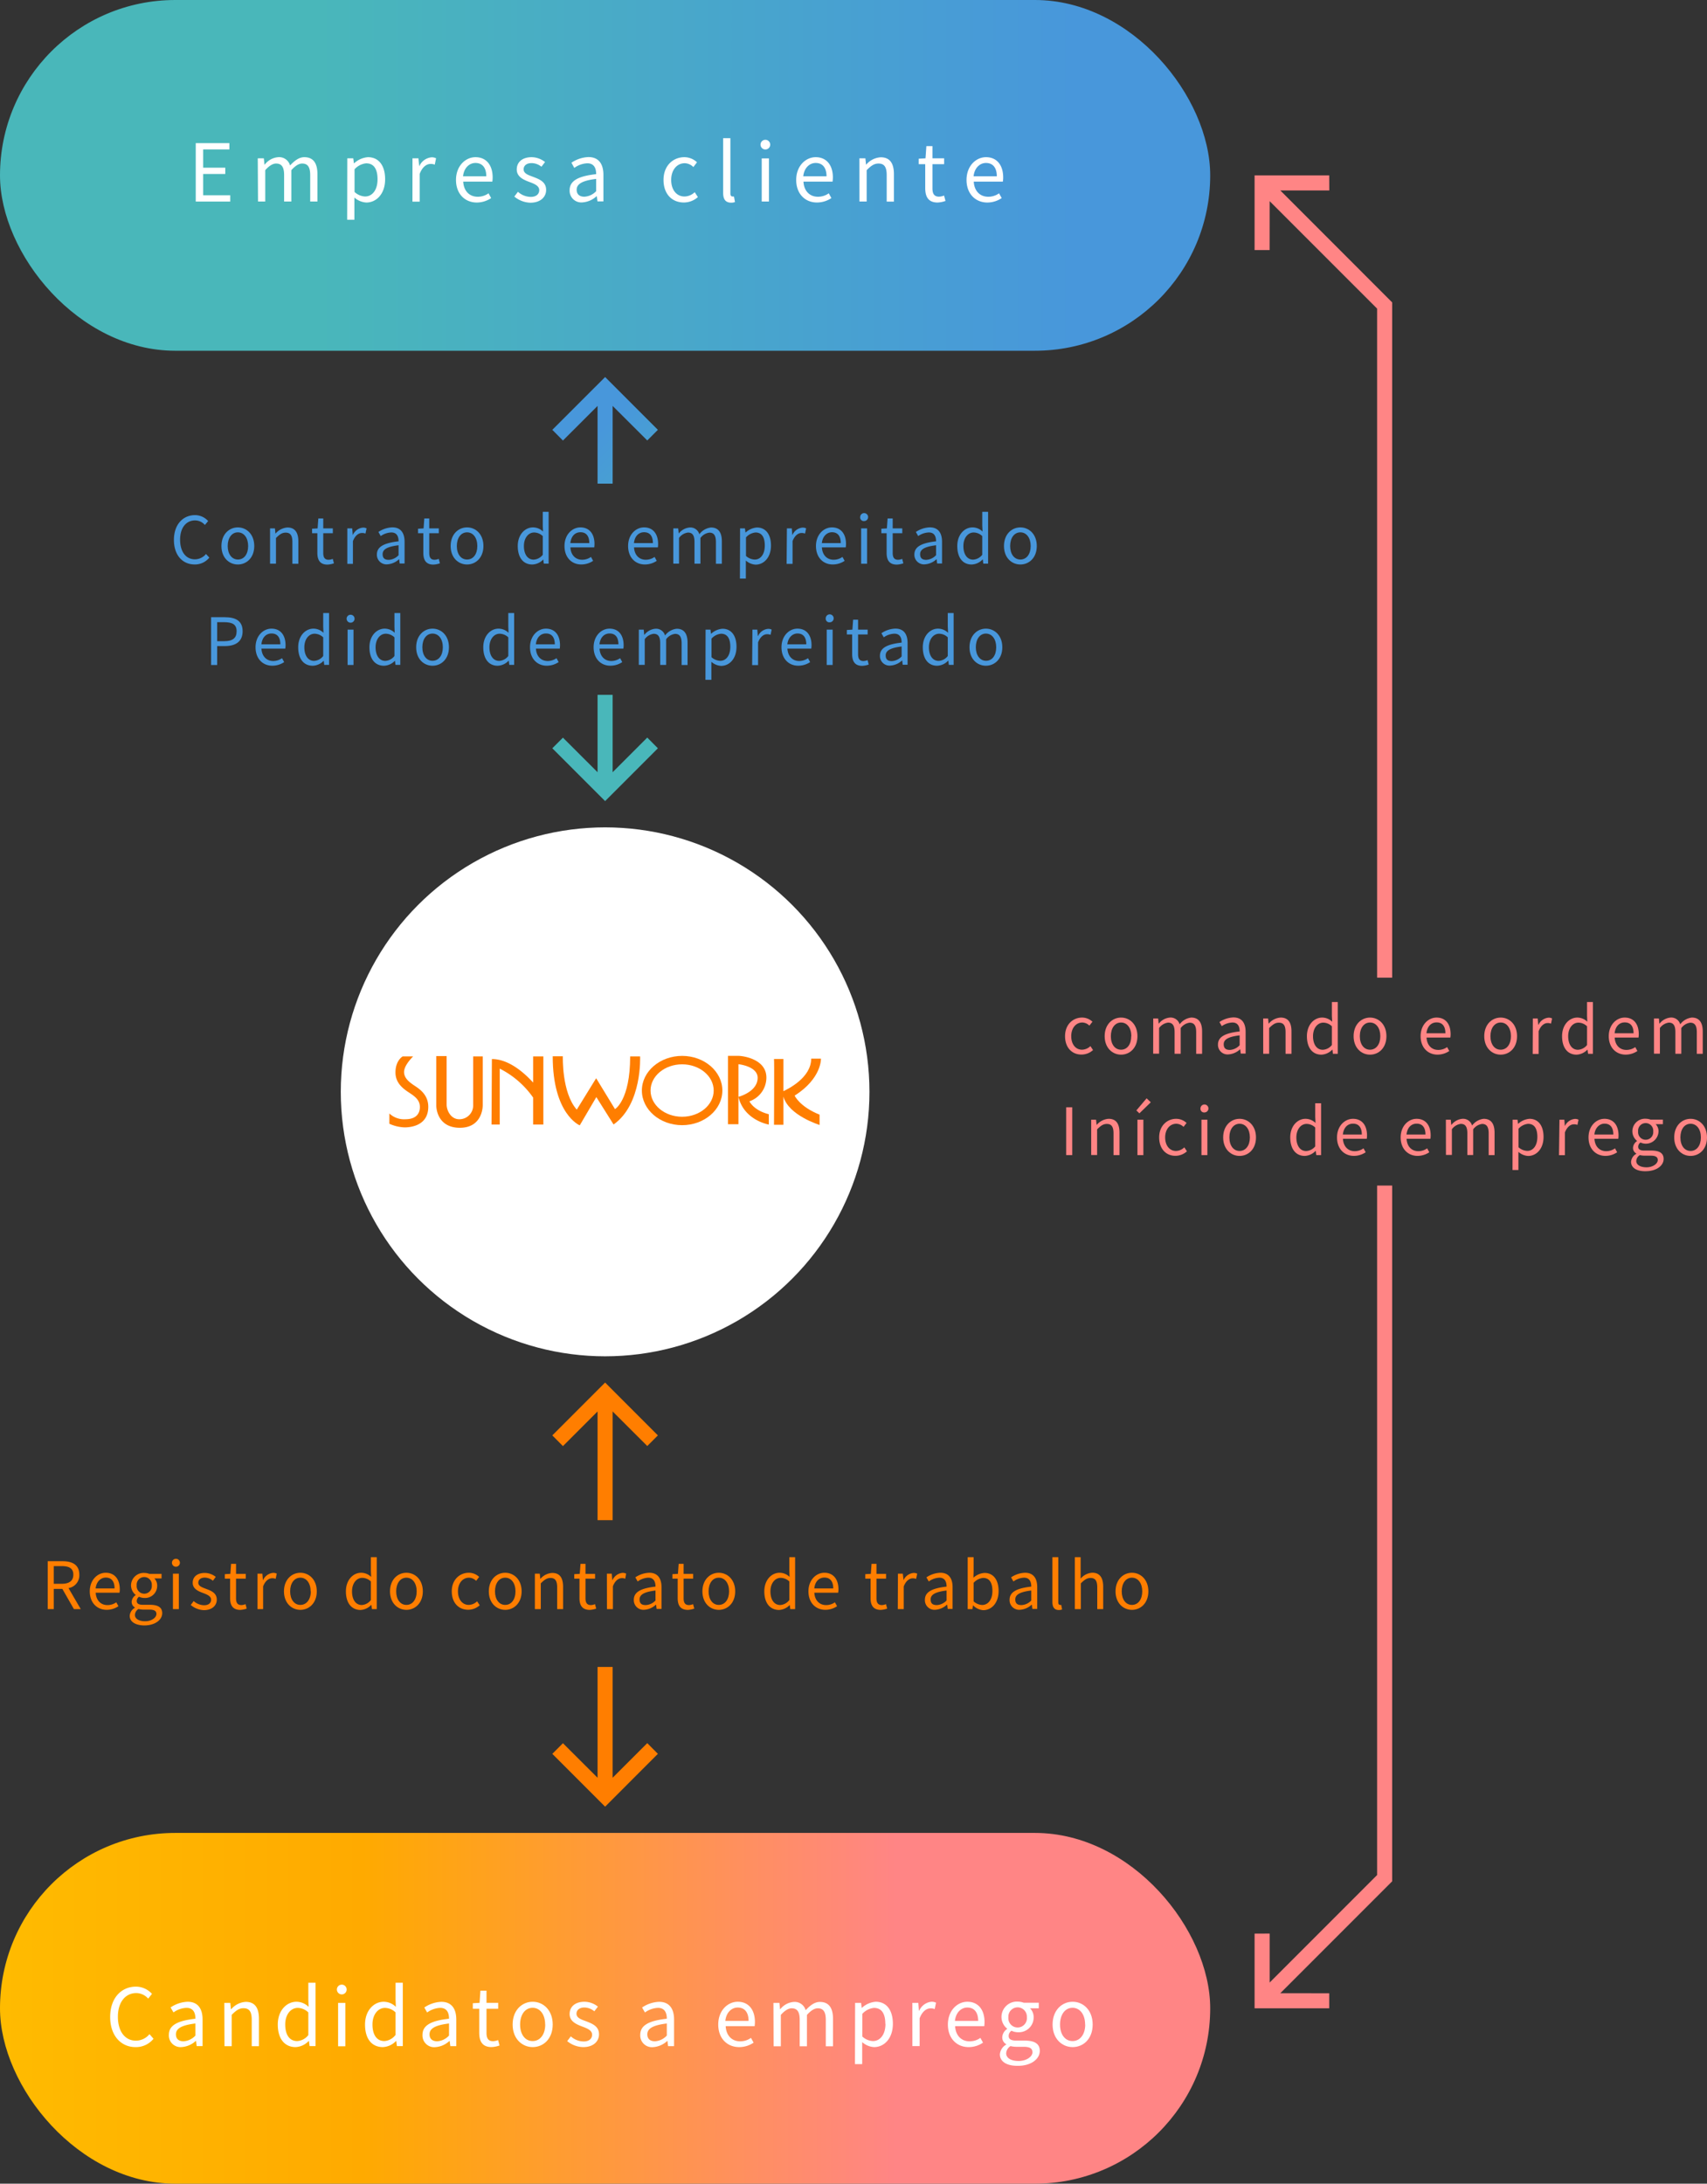 <svg xmlns="http://www.w3.org/2000/svg" xmlns:xlink="http://www.w3.org/1999/xlink" viewBox="0 0 472.31 603.9"><rect x="0" y="0" width="472.31" height="603.9" fill="#333333" stroke="none"/><defs><style>.cls-1{fill:url(#新規グラデーションスウォッチ_15);}.cls-2{fill:#fff;}.cls-3{fill:url(#新規グラデーションスウォッチ_18);}.cls-4{fill:#ff7e00;}.cls-5{fill:url(#新規グラデーションスウォッチ_15-2);}.cls-6{fill:url(#新規グラデーションスウォッチ_15-3);}.cls-7{fill:#4897db;}.cls-8{fill:#ff8585;}</style><linearGradient id="新規グラデーションスウォッチ_15" y1="48.5" x2="334.85" y2="48.5" gradientUnits="userSpaceOnUse"><stop offset="0.26" stop-color="#49b7ba"/><stop offset="0.89" stop-color="#4897db"/></linearGradient><linearGradient id="新規グラデーションスウォッチ_18" y1="555.4" x2="334.85" y2="555.4" gradientUnits="userSpaceOnUse"><stop offset="0" stop-color="#fb0"/><stop offset="0.3" stop-color="#fa0"/><stop offset="0.74" stop-color="#ff8585"/></linearGradient><linearGradient id="新規グラデーションスウォッチ_15-2" x1="8036.94" y1="-5079.5" x2="8119.87" y2="-5079.5" gradientTransform="translate(9492.89 2262.03) rotate(-135)" xlink:href="#新規グラデーションスウォッチ_15"/><linearGradient id="新規グラデーションスウォッチ_15-3" x1="8036.94" y1="-5140.13" x2="8119.87" y2="-5140.13" gradientTransform="translate(9492.89 2262.03) rotate(-135)" xlink:href="#新規グラデーションスウォッチ_15"/></defs><g id="レイヤー_2" data-name="レイヤー 2"><g id="レイヤー_1-2" data-name="レイヤー 1"><rect class="cls-1" width="334.85" height="97" rx="48.5"/><path class="cls-2" d="M54.16,39.58h9.31v1.74H56.21v5.06h6.12v1.73H56.21V54h7.5v1.74H54.16Z"/><path class="cls-2" d="M71.32,43.78H73l.18,1.74h.07a5.21,5.21,0,0,1,3.71-2.05,3.14,3.14,0,0,1,3.3,2.29c1.24-1.34,2.49-2.29,3.94-2.29,2.47,0,3.63,1.63,3.63,4.69v7.57h-2V48.42c0-2.24-.7-3.19-2.22-3.19-.93,0-1.89.6-3,1.83v8.67h-2V48.42c0-2.24-.7-3.19-2.22-3.19-.9,0-1.91.6-3,1.83v8.67h-2Z"/><path class="cls-2" d="M96.09,43.78h1.65l.18,1.36H98a6.35,6.35,0,0,1,3.8-1.67c3.08,0,4.76,2.42,4.76,6.1,0,4.09-2.45,6.44-5.2,6.44a5.38,5.38,0,0,1-3.3-1.38l0,2.09v4.05h-2Zm8.37,5.81c0-2.64-.88-4.42-3.15-4.42a5,5,0,0,0-3.21,1.65v6.27A4.62,4.62,0,0,0,101,54.34C103,54.34,104.46,52.56,104.46,49.59Z"/><path class="cls-2" d="M114.13,43.78h1.65L116,46H116a4.11,4.11,0,0,1,3.38-2.49,2.53,2.53,0,0,1,1.28.27l-.37,1.76a2.74,2.74,0,0,0-1.17-.2c-1,0-2.22.7-3,2.75v7.68h-2Z"/><path class="cls-2" d="M126.17,49.76c0-3.87,2.62-6.29,5.39-6.29,3,0,4.75,2.2,4.75,5.61a7.15,7.15,0,0,1-.09,1.15h-8.05c.13,2.55,1.69,4.18,4,4.18a5.09,5.09,0,0,0,3-.95l.73,1.32a7.13,7.13,0,0,1-4,1.23C128.72,56,126.17,53.7,126.17,49.76Zm8.38-1c0-2.39-1.1-3.69-3-3.69-1.69,0-3.19,1.36-3.43,3.69Z"/><path class="cls-2" d="M142.31,54.36l1-1.32a5.39,5.39,0,0,0,3.54,1.41c1.58,0,2.35-.83,2.35-1.87,0-1.23-1.41-1.76-2.73-2.26-1.67-.62-3.49-1.44-3.49-3.46s1.54-3.39,4.13-3.39a6.12,6.12,0,0,1,3.7,1.34l-1,1.3a4.4,4.4,0,0,0-2.71-1c-1.51,0-2.22.79-2.22,1.71,0,1.15,1.23,1.57,2.58,2.07,1.73.66,3.65,1.37,3.65,3.63,0,1.94-1.54,3.54-4.36,3.54A7.22,7.22,0,0,1,142.31,54.36Z"/><path class="cls-2" d="M157.61,52.63c0-2.6,2.26-3.9,7.34-4.47,0-1.54-.5-3-2.46-3a6.58,6.58,0,0,0-3.59,1.28L158.11,45a9,9,0,0,1,4.71-1.56c2.91,0,4.14,2,4.14,4.91v7.35h-1.65l-.18-1.43h-.07a6.4,6.4,0,0,1-4,1.71A3.23,3.23,0,0,1,157.61,52.63Zm7.34.19V49.48c-4,.48-5.39,1.47-5.39,3,0,1.37.93,1.92,2.12,1.92A4.85,4.85,0,0,0,165,52.82Z"/><path class="cls-2" d="M183.59,49.76c0-4,2.7-6.29,5.76-6.29a5.11,5.11,0,0,1,3.5,1.41l-1,1.32a3.53,3.53,0,0,0-2.38-1.06c-2.18,0-3.76,1.87-3.76,4.62s1.49,4.58,3.69,4.58a4.19,4.19,0,0,0,2.82-1.19l.88,1.35A5.82,5.82,0,0,1,189.2,56C186,56,183.59,53.73,183.59,49.76Z"/><path class="cls-2" d="M200.09,53.35V38.21h2V53.48c0,.62.26.86.57.86a1.94,1.94,0,0,0,.42,0l.28,1.54a3,3,0,0,1-1.16.17C200.7,56,200.09,55.05,200.09,53.35Z"/><path class="cls-2" d="M210.43,40a1.34,1.34,0,0,1,2.68,0,1.34,1.34,0,1,1-2.68,0Zm.33,3.81h2V55.73h-2Z"/><path class="cls-2" d="M220.3,49.76c0-3.87,2.62-6.29,5.39-6.29,3,0,4.76,2.2,4.76,5.61a8.53,8.53,0,0,1-.09,1.15h-8.05c.13,2.55,1.69,4.18,4,4.18a5.12,5.12,0,0,0,3-.95l.73,1.32A7.16,7.16,0,0,1,226,56C222.86,56,220.3,53.7,220.3,49.76Zm8.39-1c0-2.39-1.1-3.69-3-3.69-1.7,0-3.19,1.36-3.44,3.69Z"/><path class="cls-2" d="M237.79,43.78h1.65l.18,1.72h.07a5.69,5.69,0,0,1,4-2c2.51,0,3.65,1.63,3.65,4.69v7.57h-2V48.42c0-2.24-.68-3.19-2.27-3.19-1.23,0-2.06.62-3.27,1.83v8.67h-2Z"/><path class="cls-2" d="M256,52V45.41H254.2V43.89l1.88-.11.24-3.37H258v3.37h3.23v1.63H258v6.67c0,1.47.46,2.31,1.85,2.31a4.27,4.27,0,0,0,1.36-.31l.4,1.49a7.55,7.55,0,0,1-2.2.44C256.85,56,256,54.41,256,52Z"/><path class="cls-2" d="M267.43,49.76c0-3.87,2.61-6.29,5.39-6.29,3,0,4.75,2.2,4.75,5.61a7.15,7.15,0,0,1-.09,1.15h-8.05c.13,2.55,1.69,4.18,4,4.18a5.09,5.09,0,0,0,3-.95l.73,1.32a7.13,7.13,0,0,1-4,1.23C270,56,267.43,53.7,267.43,49.76Zm8.38-1c0-2.39-1.1-3.69-3-3.69-1.69,0-3.19,1.36-3.43,3.69Z"/><rect class="cls-3" y="506.9" width="334.85" height="97" rx="48.5"/><circle class="cls-2" cx="167.43" cy="301.95" r="73.14"/><path class="cls-4" d="M188.74,311.17c-6.14,0-11.14-4.3-11.14-9.58s5-9.58,11.14-9.58,11.13,4.3,11.13,9.58S194.88,311.17,188.74,311.17Zm0-16.83c-4.82,0-8.74,3.25-8.74,7.25s3.92,7.25,8.74,7.25,8.73-3.25,8.73-7.25S193.55,294.34,188.74,294.34Z"/><path class="cls-4" d="M114.31,292.15h-2.89s-2,1.11-2,4.44,2.75,4.88,4.25,5.89,2.51,2,2.51,3.67-.92,3.38-4,3.38a5.89,5.89,0,0,1-4.44-1.59v2.84a11.09,11.09,0,0,0,4.2,1c2.17,0,6.56-.73,6.56-5.7,0-3.47-2.65-5.06-3.95-5.93s-2.75-2-2.75-3.67S113.57,292.9,114.31,292.15Z"/><path class="cls-4" d="M120.71,292.06h2.87v13.41c0,1.69,1.21,4.06,3.47,4.06a3.81,3.81,0,0,0,3.87-4V292.15h2.65v13.47c0,1.45-.68,6.27-6.32,6.27s-6.54-4.49-6.54-6.27Z"/><path class="cls-4" d="M147.51,292.15v7.24c-2.28-2.52-6.63-6.51-11.41-6.51L136,311h2.27V295.53a25.06,25.06,0,0,1,9.24,8V311h2.83V292.15Z"/><path class="cls-4" d="M152.93,292.11h2.8s-.34,10.08,3.86,14.76l5.36-8.68,5.21,8.54s4.2-2.41,4.2-14.58h2.75s.63,13.23-7.34,18.83L165,303.4l-4.59,7.82S152.93,308.18,152.93,292.11Z"/><path class="cls-4" d="M201.43,310.9V292h2.8c1.45,0,7.82.92,7.82,6a6.94,6.94,0,0,1-4.69,6.57s1.11,2.5,5.36,3.57V311s-6.85-1.15-8.4-7.67c0,0,5.31-1.35,5.31-5.26,0-3.23-5.31-3.76-5.31-3.76V310.9Z"/><path class="cls-4" d="M219.87,303c7.52-4.78,7.28-10.23,7.28-10.23h-2.7c0,5.31-6.49,8.42-7.68,9v-8.9h-2.61c.11-.1,0,18.19,0,18.19h2.61v-7.8c1.39,5.2,10,7.85,10,7.85v-2.85C221.22,306.05,219.87,303,219.87,303Z"/><path class="cls-2" d="M30.48,557.8c0-5.22,3.06-8.39,7.15-8.39a6,6,0,0,1,4.42,2L41,552.73a4.4,4.4,0,0,0-3.3-1.54c-3,0-5.08,2.51-5.08,6.54s1.94,6.62,5,6.62a4.91,4.91,0,0,0,3.74-1.8l1.12,1.27a6.22,6.22,0,0,1-5,2.31C33.5,566.13,30.48,563,30.48,557.8Z"/><path class="cls-2" d="M46.72,562.75c0-2.6,2.26-3.9,7.35-4.47,0-1.54-.51-3-2.47-3A6.55,6.55,0,0,0,48,556.54l-.8-1.38a9,9,0,0,1,4.71-1.57c2.91,0,4.14,2,4.14,4.91v7.35H54.42l-.18-1.43h-.06a6.45,6.45,0,0,1-4,1.71A3.23,3.23,0,0,1,46.72,562.75Zm7.35.19V559.6c-4,.48-5.39,1.47-5.39,3,0,1.37.92,1.92,2.11,1.92A4.89,4.89,0,0,0,54.07,562.94Z"/><path class="cls-2" d="M62.07,553.9h1.65l.18,1.72H64a5.72,5.72,0,0,1,4-2c2.51,0,3.65,1.63,3.65,4.69v7.57h-2v-7.31c0-2.24-.68-3.19-2.27-3.19-1.23,0-2.06.62-3.27,1.83v8.67h-2Z"/><path class="cls-2" d="M76.86,559.89c0-3.88,2.44-6.3,5.17-6.3A4.83,4.83,0,0,1,85.39,555l-.08-2.07v-4.6h2v17.52H85.66l-.18-1.41h-.06a5.35,5.35,0,0,1-3.64,1.69C78.79,566.13,76.86,563.87,76.86,559.89Zm8.45,2.92v-6.27a4.3,4.3,0,0,0-2.93-1.25c-1.94,0-3.46,1.85-3.46,4.57,0,2.89,1.19,4.6,3.31,4.6A4.21,4.21,0,0,0,85.31,562.81Z"/><path class="cls-2" d="M93.22,550.09a1.35,1.35,0,0,1,2.69,0,1.35,1.35,0,1,1-2.69,0Zm.33,3.81h2v12h-2Z"/><path class="cls-2" d="M101,559.89c0-3.88,2.44-6.3,5.17-6.3a4.85,4.85,0,0,1,3.36,1.41l-.08-2.07v-4.6h2v17.52h-1.63l-.18-1.41h-.06a5.35,5.35,0,0,1-3.64,1.69C102.88,566.13,101,563.87,101,559.89Zm8.45,2.92v-6.27a4.3,4.3,0,0,0-2.93-1.25c-1.94,0-3.46,1.85-3.46,4.57,0,2.89,1.19,4.6,3.3,4.6A4.21,4.21,0,0,0,109.4,562.81Z"/><path class="cls-2" d="M116.9,562.75c0-2.6,2.26-3.9,7.34-4.47,0-1.54-.5-3-2.46-3a6.58,6.58,0,0,0-3.59,1.28l-.79-1.38a9,9,0,0,1,4.71-1.57c2.91,0,4.14,2,4.14,4.91v7.35H124.6l-.18-1.43h-.07a6.4,6.4,0,0,1-4,1.71A3.23,3.23,0,0,1,116.9,562.75Zm7.34.19V559.6c-4,.48-5.39,1.47-5.39,3,0,1.37.93,1.92,2.12,1.92A4.85,4.85,0,0,0,124.24,562.94Z"/><path class="cls-2" d="M132.6,562.15v-6.62h-1.78V554l1.87-.11.24-3.37h1.68v3.37h3.23v1.63h-3.23v6.67c0,1.47.46,2.31,1.84,2.31a4.39,4.39,0,0,0,1.37-.31l.4,1.49a7.29,7.29,0,0,1-2.2.44C133.46,566.13,132.6,564.53,132.6,562.15Z"/><path class="cls-2" d="M141.84,559.89c0-4,2.62-6.3,5.55-6.3s5.54,2.31,5.54,6.3-2.62,6.24-5.54,6.24S141.84,563.85,141.84,559.89Zm9,0c0-2.75-1.4-4.63-3.47-4.63s-3.46,1.88-3.46,4.63,1.39,4.57,3.46,4.57S150.86,562.64,150.86,559.89Z"/><path class="cls-2" d="M156.94,564.48l1-1.32a5.39,5.39,0,0,0,3.54,1.41c1.58,0,2.35-.83,2.35-1.87,0-1.23-1.41-1.76-2.73-2.26-1.67-.62-3.49-1.43-3.49-3.46s1.54-3.39,4.13-3.39a6.06,6.06,0,0,1,3.7,1.35l-1,1.29a4.4,4.4,0,0,0-2.71-1.05c-1.51,0-2.22.79-2.22,1.71,0,1.15,1.23,1.57,2.58,2.07,1.73.66,3.65,1.37,3.65,3.63,0,1.94-1.54,3.54-4.36,3.54A7.17,7.17,0,0,1,156.94,564.48Z"/><path class="cls-2" d="M177.15,562.75c0-2.6,2.27-3.9,7.35-4.47,0-1.54-.5-3-2.46-3a6.58,6.58,0,0,0-3.59,1.28l-.79-1.38a8.92,8.92,0,0,1,4.71-1.57c2.9,0,4.14,2,4.14,4.91v7.35h-1.66l-.17-1.43h-.07a6.4,6.4,0,0,1-4,1.71A3.24,3.24,0,0,1,177.15,562.75Zm7.35.19V559.6c-4,.48-5.39,1.47-5.39,3,0,1.37.93,1.92,2.11,1.92A4.85,4.85,0,0,0,184.5,562.94Z"/><path class="cls-2" d="M198.73,559.89c0-3.88,2.62-6.3,5.4-6.3,3,0,4.75,2.2,4.75,5.61a8.53,8.53,0,0,1-.09,1.15h-8c.13,2.55,1.69,4.18,4,4.18a5.12,5.12,0,0,0,3-.95l.73,1.32a7.08,7.08,0,0,1-4,1.23C201.29,566.13,198.73,563.82,198.73,559.89Zm8.39-1c0-2.4-1.1-3.7-3-3.7-1.7,0-3.19,1.36-3.43,3.7Z"/><path class="cls-2" d="M214,553.9h1.66l.17,1.74h.07a5.26,5.26,0,0,1,3.72-2,3.16,3.16,0,0,1,3.3,2.29c1.23-1.34,2.48-2.29,3.93-2.29,2.47,0,3.64,1.63,3.64,4.69v7.57h-2v-7.31c0-2.24-.7-3.19-2.22-3.19-.92,0-1.89.6-3,1.83v8.67h-2v-7.31c0-2.24-.7-3.19-2.22-3.19-.9,0-1.91.6-3,1.83v8.67h-2Z"/><path class="cls-2" d="M236.6,553.9h1.65l.17,1.36h.07a6.37,6.37,0,0,1,3.81-1.67c3.08,0,4.75,2.42,4.75,6.1,0,4.09-2.44,6.44-5.19,6.44a5.36,5.36,0,0,1-3.3-1.38l0,2.09v4h-2Zm8.36,5.81c0-2.64-.88-4.42-3.15-4.42a5,5,0,0,0-3.21,1.65v6.27a4.64,4.64,0,0,0,2.93,1.25C243.51,564.46,245,562.68,245,559.71Z"/><path class="cls-2" d="M252.44,553.9h1.65l.17,2.18h.07a4.14,4.14,0,0,1,3.39-2.49,2.49,2.49,0,0,1,1.27.27l-.37,1.76a2.74,2.74,0,0,0-1.17-.2c-1,0-2.22.7-3,2.75v7.68h-2Z"/><path class="cls-2" d="M262.27,559.89c0-3.88,2.62-6.3,5.39-6.3,3,0,4.75,2.2,4.75,5.61a8.73,8.73,0,0,1-.08,1.15h-8.06c.14,2.55,1.7,4.18,4,4.18a5.13,5.13,0,0,0,3-.95l.72,1.32a7,7,0,0,1-4,1.23C264.82,566.13,262.27,563.82,262.27,559.89Zm8.38-1c0-2.4-1.1-3.7-3-3.7-1.69,0-3.19,1.36-3.43,3.7Z"/><path class="cls-2" d="M276.66,568.14a3.37,3.37,0,0,1,1.76-2.71v-.09a2.15,2.15,0,0,1-1.1-2,2.9,2.9,0,0,1,1.34-2.22v-.09a4.18,4.18,0,0,1-1.56-3.21,4.26,4.26,0,0,1,4.49-4.27,5,5,0,0,1,1.67.31h4.16v1.54H285a3.42,3.42,0,0,1,1,2.47,4.09,4.09,0,0,1-4.35,4.15,4.23,4.23,0,0,1-1.79-.41,1.77,1.77,0,0,0-.77,1.43c0,.77.49,1.29,2.09,1.29h2.34c2.77,0,4.18.89,4.18,2.84,0,2.23-2.36,4.14-6.05,4.14C278.66,571.35,276.66,570.21,276.66,568.14Zm9-.62c0-1.1-.86-1.47-2.44-1.47h-2.07a6.86,6.86,0,0,1-1.54-.2,2.48,2.48,0,0,0-1.21,2c0,1.28,1.3,2.12,3.45,2.12S285.68,568.78,285.68,567.52Zm-1.54-9.66a2.56,2.56,0,1,0-5.11,0,2.57,2.57,0,1,0,5.11,0Z"/><path class="cls-2" d="M291.24,559.89c0-4,2.62-6.3,5.55-6.3s5.54,2.31,5.54,6.3-2.61,6.24-5.54,6.24S291.24,563.85,291.24,559.89Zm9,0c0-2.75-1.41-4.63-3.48-4.63s-3.46,1.88-3.46,4.63,1.39,4.57,3.46,4.57S300.27,562.64,300.27,559.89Z"/><polygon class="cls-4" points="169.51 390.34 179.09 399.9 182.03 396.96 167.43 382.35 152.82 396.96 155.76 399.92 165.34 390.34 165.34 420.41 169.51 420.41 169.51 390.34"/><polygon class="cls-4" points="165.34 461 165.34 491.64 155.76 482.09 152.82 485.03 167.43 499.64 182.03 485.03 179.09 482.07 169.51 491.64 169.51 461 165.34 461"/><polygon class="cls-5" points="169.51 112.26 179.09 121.81 182.03 118.87 167.43 104.27 152.82 118.87 155.76 121.83 165.34 112.26 165.34 133.76 169.51 133.76 169.51 112.26"/><polygon class="cls-6" points="165.34 192.16 165.34 213.56 155.76 204 152.82 206.94 167.43 221.55 182.03 206.94 179.09 203.98 169.51 213.56 169.51 192.16 165.34 192.16"/><path class="cls-4" d="M13.2,431.76h4.14c2.68,0,4.61,1,4.61,3.73a3.57,3.57,0,0,1-3,3.7L22.34,445H20.45l-3.2-5.59H14.87V445H13.2ZM17.09,438c2.07,0,3.2-.82,3.2-2.53s-1.13-2.36-3.2-2.36H14.87V438Z"/><path class="cls-4" d="M24.84,440.09c0-3.16,2.15-5.14,4.41-5.14,2.49,0,3.89,1.8,3.89,4.59a5.79,5.79,0,0,1-.07.93H26.48c.11,2.09,1.39,3.42,3.24,3.42a4.17,4.17,0,0,0,2.45-.77l.6,1.08a5.83,5.83,0,0,1-3.25,1C26.93,445.21,24.84,443.32,24.84,440.09Zm6.86-.81c0-2-.9-3-2.43-3-1.38,0-2.61,1.12-2.81,3Z"/><path class="cls-4" d="M35.89,446.85a2.78,2.78,0,0,1,1.44-2.22v-.07a1.78,1.78,0,0,1-.9-1.6,2.4,2.4,0,0,1,1.1-1.82v-.07a3.43,3.43,0,0,1-1.28-2.63A3.49,3.49,0,0,1,39.93,435a4,4,0,0,1,1.37.25h3.4v1.26h-2a2.78,2.78,0,0,1,.79,2,3.35,3.35,0,0,1-3.56,3.41,3.47,3.47,0,0,1-1.46-.34,1.45,1.45,0,0,0-.63,1.17c0,.63.39,1.06,1.71,1.06h1.91c2.27,0,3.42.72,3.42,2.32,0,1.82-1.93,3.39-5,3.39C37.53,449.48,35.89,448.54,35.89,446.85Zm7.39-.51c0-.9-.71-1.2-2-1.2H39.59a5.41,5.41,0,0,1-1.26-.17,2,2,0,0,0-1,1.66c0,1,1.07,1.73,2.83,1.73S43.28,447.37,43.28,446.34ZM42,438.44a2.1,2.1,0,1,0-4.18,0,2.1,2.1,0,1,0,4.18,0Z"/><path class="cls-4" d="M47.58,432.08a1.1,1.1,0,0,1,2.19,0,1.1,1.1,0,1,1-2.19,0Zm.27,3.12h1.63V445H47.85Z"/><path class="cls-4" d="M52.78,443.86l.81-1.08a4.44,4.44,0,0,0,2.9,1.15c1.29,0,1.92-.68,1.92-1.53,0-1-1.15-1.44-2.23-1.85-1.37-.51-2.86-1.17-2.86-2.83S54.58,435,56.7,435a5,5,0,0,1,3,1.09l-.79,1.07a3.58,3.58,0,0,0-2.22-.87c-1.24,0-1.82.65-1.82,1.41,0,.93,1,1.27,2.11,1.69,1.42.54,3,1.12,3,3,0,1.58-1.26,2.9-3.57,2.9A5.91,5.91,0,0,1,52.78,443.86Z"/><path class="cls-4" d="M63.67,442v-5.42H62.21v-1.24l1.53-.09.2-2.76h1.37v2.76H68v1.33H65.31V442c0,1.2.37,1.89,1.51,1.89a3.44,3.44,0,0,0,1.12-.26l.32,1.23a6.19,6.19,0,0,1-1.8.36C64.37,445.21,63.67,443.89,63.67,442Z"/><path class="cls-4" d="M71.25,435.2H72.6l.14,1.78h.05a3.39,3.39,0,0,1,2.78-2,2.08,2.08,0,0,1,1,.21l-.3,1.44a2.45,2.45,0,0,0-1-.16c-.81,0-1.82.58-2.47,2.25V445H71.25Z"/><path class="cls-4" d="M78.57,440.09c0-3.25,2.14-5.14,4.54-5.14s4.54,1.89,4.54,5.14-2.15,5.12-4.54,5.12S78.57,443.34,78.57,440.09Zm7.38,0c0-2.25-1.15-3.78-2.84-3.78s-2.83,1.53-2.83,3.78,1.14,3.75,2.83,3.75S86,442.35,86,440.09Z"/><path class="cls-4" d="M95.71,440.09c0-3.16,2-5.14,4.23-5.14a4,4,0,0,1,2.75,1.15l-.07-1.7v-3.76h1.62V445h-1.33l-.14-1.15h-.06a4.34,4.34,0,0,1-3,1.39C97.29,445.21,95.71,443.35,95.71,440.09Zm6.91,2.4v-5.13a3.48,3.48,0,0,0-2.39-1c-1.59,0-2.83,1.51-2.83,3.75s1,3.76,2.7,3.76A3.42,3.42,0,0,0,102.62,442.49Z"/><path class="cls-4" d="M107.91,440.09c0-3.25,2.14-5.14,4.54-5.14s4.54,1.89,4.54,5.14-2.15,5.12-4.54,5.12S107.91,443.34,107.91,440.09Zm7.38,0c0-2.25-1.15-3.78-2.84-3.78s-2.83,1.53-2.83,3.78,1.14,3.75,2.83,3.75S115.29,442.35,115.29,440.09Z"/><path class="cls-4" d="M125,440.09c0-3.25,2.22-5.14,4.72-5.14a4.17,4.17,0,0,1,2.86,1.15l-.84,1.08a2.9,2.9,0,0,0-1.95-.87c-1.78,0-3.08,1.53-3.08,3.78s1.23,3.75,3,3.75a3.42,3.42,0,0,0,2.3-1l.72,1.1a4.75,4.75,0,0,1-3.17,1.24C127,445.21,125,443.34,125,440.09Z"/><path class="cls-4" d="M135.25,440.09c0-3.25,2.15-5.14,4.54-5.14s4.54,1.89,4.54,5.14-2.15,5.12-4.54,5.12S135.25,443.34,135.25,440.09Zm7.38,0c0-2.25-1.15-3.78-2.84-3.78s-2.83,1.53-2.83,3.78,1.14,3.75,2.83,3.75S142.63,442.35,142.63,440.09Z"/><path class="cls-4" d="M148,435.2h1.35l.14,1.4h.06A4.65,4.65,0,0,1,152.8,435c2.06,0,3,1.33,3,3.83V445h-1.64v-6c0-1.84-.55-2.61-1.85-2.61-1,0-1.69.5-2.68,1.49V445H148Z"/><path class="cls-4" d="M160.34,442v-5.42h-1.45v-1.24l1.53-.09.2-2.76H162v2.76h2.65v1.33H162V442c0,1.2.38,1.89,1.52,1.89a3.33,3.33,0,0,0,1.11-.26l.33,1.23a6.19,6.19,0,0,1-1.8.36C161.05,445.21,160.34,443.89,160.34,442Z"/><path class="cls-4" d="M167.92,435.2h1.35l.15,1.78h.05a3.39,3.39,0,0,1,2.77-2,2.12,2.12,0,0,1,1,.21L173,436.6a2.4,2.4,0,0,0-.95-.16c-.81,0-1.82.58-2.47,2.25V445h-1.64Z"/><path class="cls-4" d="M175.37,442.44c0-2.13,1.86-3.19,6-3.66,0-1.26-.42-2.47-2-2.47a5.39,5.39,0,0,0-2.93,1.05l-.65-1.14a7.42,7.42,0,0,1,3.85-1.27c2.38,0,3.39,1.6,3.39,4v6h-1.35l-.15-1.17h-.05a5.23,5.23,0,0,1-3.24,1.41A2.66,2.66,0,0,1,175.37,442.44Zm6,.16v-2.74c-3.3.4-4.41,1.21-4.41,2.47s.75,1.56,1.73,1.56A4,4,0,0,0,181.39,442.6Z"/><path class="cls-4" d="M187.51,442v-5.42h-1.46v-1.24l1.53-.09.2-2.76h1.37v2.76h2.64v1.33h-2.64V442c0,1.2.37,1.89,1.51,1.89a3.33,3.33,0,0,0,1.11-.26l.33,1.23a6.19,6.19,0,0,1-1.8.36C188.21,445.21,187.51,443.89,187.51,442Z"/><path class="cls-4" d="M194.35,440.09c0-3.25,2.14-5.14,4.53-5.14s4.54,1.89,4.54,5.14-2.14,5.12-4.54,5.12S194.35,443.34,194.35,440.09Zm7.38,0c0-2.25-1.15-3.78-2.85-3.78s-2.82,1.53-2.82,3.78,1.13,3.75,2.82,3.75S201.73,442.35,201.73,440.09Z"/><path class="cls-4" d="M211.48,440.09c0-3.16,2-5.14,4.23-5.14a4,4,0,0,1,2.76,1.15l-.07-1.7v-3.76H220V445h-1.34l-.14-1.15h0a4.36,4.36,0,0,1-3,1.39C213.07,445.21,211.48,443.35,211.48,440.09Zm6.92,2.4v-5.13a3.52,3.52,0,0,0-2.4-1c-1.58,0-2.83,1.51-2.83,3.75s1,3.76,2.71,3.76A3.42,3.42,0,0,0,218.4,442.49Z"/><path class="cls-4" d="M223.69,440.09c0-3.16,2.14-5.14,4.41-5.14,2.48,0,3.89,1.8,3.89,4.59a5.65,5.65,0,0,1-.08.93h-6.59c.11,2.09,1.39,3.42,3.25,3.42a4.17,4.17,0,0,0,2.44-.77l.6,1.08a5.82,5.82,0,0,1-3.24,1C225.77,445.21,223.69,443.32,223.69,440.09Zm6.86-.81c0-2-.9-3-2.43-3s-2.62,1.12-2.81,3Z"/><path class="cls-4" d="M240.88,442v-5.42h-1.46v-1.24l1.53-.09.2-2.76h1.36v2.76h2.65v1.33h-2.65V442c0,1.2.38,1.89,1.52,1.89a3.33,3.33,0,0,0,1.11-.26l.33,1.23a6.19,6.19,0,0,1-1.8.36C241.58,445.21,240.88,443.89,240.88,442Z"/><path class="cls-4" d="M248.45,435.2h1.35L250,437H250a3.39,3.39,0,0,1,2.78-2,2.1,2.1,0,0,1,1,.21l-.31,1.44a2.37,2.37,0,0,0-.95-.16c-.81,0-1.82.58-2.47,2.25V445h-1.64Z"/><path class="cls-4" d="M255.91,442.44c0-2.13,1.85-3.19,6-3.66,0-1.26-.41-2.47-2-2.47a5.39,5.39,0,0,0-2.93,1.05l-.65-1.14a7.42,7.42,0,0,1,3.85-1.27c2.38,0,3.39,1.6,3.39,4v6h-1.35l-.15-1.17H262a5.21,5.21,0,0,1-3.24,1.41A2.65,2.65,0,0,1,255.91,442.44Zm6,.16v-2.74c-3.3.4-4.41,1.21-4.41,2.47s.75,1.56,1.73,1.56A4,4,0,0,0,261.92,442.6Z"/><path class="cls-4" d="M269.28,444h-.07l-.15,1h-1.31V430.64h1.64v3.93l-.06,1.76A5,5,0,0,1,272.4,435c2.53,0,3.9,2,3.9,5,0,3.37-2,5.3-4.25,5.3A4.36,4.36,0,0,1,269.28,444Zm5.31-4c0-2.16-.72-3.62-2.57-3.62a4.05,4.05,0,0,0-2.63,1.35v5.13a3.74,3.74,0,0,0,2.39,1C273.4,443.84,274.59,442.38,274.59,440Z"/><path class="cls-4" d="M279.34,442.44c0-2.13,1.86-3.19,6-3.66,0-1.26-.42-2.47-2-2.47a5.46,5.46,0,0,0-2.94,1.05l-.64-1.14a7.38,7.38,0,0,1,3.85-1.27c2.38,0,3.38,1.6,3.38,4v6h-1.35l-.14-1.17h-.05a5.23,5.23,0,0,1-3.24,1.41A2.66,2.66,0,0,1,279.34,442.44Zm6,.16v-2.74c-3.3.4-4.42,1.21-4.42,2.47s.76,1.56,1.73,1.56A4,4,0,0,0,285.36,442.6Z"/><path class="cls-4" d="M291.19,443V430.64h1.63v12.5c0,.5.22.7.47.7a1.29,1.29,0,0,0,.34,0l.24,1.26a2.56,2.56,0,0,1-1,.15C291.69,445.21,291.19,444.42,291.19,443Z"/><path class="cls-4" d="M297.4,430.64H299v3.93l0,2a4.58,4.58,0,0,1,3.24-1.63c2,0,3,1.33,3,3.83V445h-1.64v-6c0-1.84-.56-2.61-1.85-2.61-1,0-1.7.5-2.69,1.49V445H297.4Z"/><path class="cls-4" d="M308.66,440.09c0-3.25,2.15-5.14,4.54-5.14s4.54,1.89,4.54,5.14-2.14,5.12-4.54,5.12S308.66,443.34,308.66,440.09Zm7.39,0c0-2.25-1.16-3.78-2.85-3.78s-2.83,1.53-2.83,3.78,1.14,3.75,2.83,3.75S316.05,442.35,316.05,440.09Z"/><path class="cls-7" d="M48.12,149.32c0-4.27,2.5-6.86,5.85-6.86a4.88,4.88,0,0,1,3.62,1.64l-.9,1.08a3.61,3.61,0,0,0-2.7-1.26c-2.51,0-4.16,2.05-4.16,5.34s1.58,5.42,4.1,5.42A4,4,0,0,0,57,153.21l.92,1a5.08,5.08,0,0,1-4,1.89C50.58,156.14,48.12,153.6,48.12,149.32Z"/><path class="cls-7" d="M61.27,151c0-3.26,2.15-5.15,4.54-5.15s4.54,1.89,4.54,5.15-2.14,5.11-4.54,5.11S61.27,154.27,61.27,151Zm7.39,0c0-2.25-1.16-3.78-2.85-3.78S63,148.78,63,151s1.14,3.74,2.83,3.74S68.66,153.28,68.66,151Z"/><path class="cls-7" d="M74.72,146.13h1.35l.14,1.4h.06a4.69,4.69,0,0,1,3.28-1.65c2,0,3,1.33,3,3.83v6.2H80.9v-6c0-1.84-.56-2.61-1.86-2.61-1,0-1.69.5-2.68,1.49v7.1H74.72Z"/><path class="cls-7" d="M87.81,152.88v-5.42H86.35v-1.24l1.53-.09.2-2.75h1.36v2.75h2.65v1.33H89.44v5.46c0,1.2.38,1.89,1.52,1.89a3.58,3.58,0,0,0,1.11-.25l.33,1.22a6.19,6.19,0,0,1-1.8.36C88.51,156.14,87.81,154.83,87.81,152.88Z"/><path class="cls-7" d="M96.1,146.13h1.35l.15,1.78h.05a3.39,3.39,0,0,1,2.78-2,2.1,2.1,0,0,1,1,.21l-.31,1.44a2.37,2.37,0,0,0-1-.16c-.81,0-1.82.58-2.47,2.25v6.29H96.1Z"/><path class="cls-7" d="M104.28,153.37c0-2.13,1.85-3.19,6-3.66,0-1.26-.41-2.46-2-2.46a5.38,5.38,0,0,0-2.93,1l-.65-1.13a7.33,7.33,0,0,1,3.85-1.28c2.38,0,3.39,1.6,3.39,4v6h-1.35l-.15-1.17h-.05a5.25,5.25,0,0,1-3.24,1.4A2.65,2.65,0,0,1,104.28,153.37Zm6,.16v-2.74c-3.3.4-4.41,1.21-4.41,2.47s.75,1.57,1.73,1.57A4,4,0,0,0,110.29,153.53Z"/><path class="cls-7" d="M117.13,152.88v-5.42h-1.46v-1.24l1.53-.09.2-2.75h1.37v2.75h2.64v1.33h-2.64v5.46c0,1.2.37,1.89,1.51,1.89a3.7,3.7,0,0,0,1.12-.25l.32,1.22a6.19,6.19,0,0,1-1.8.36C117.83,156.14,117.13,154.83,117.13,152.88Z"/><path class="cls-7" d="M124.69,151c0-3.26,2.14-5.15,4.54-5.15s4.53,1.89,4.53,5.15-2.14,5.11-4.53,5.11S124.69,154.27,124.69,151Zm7.38,0c0-2.25-1.15-3.78-2.84-3.78s-2.83,1.53-2.83,3.78,1.13,3.74,2.83,3.74S132.07,153.28,132.07,151Z"/><path class="cls-7" d="M143.26,151c0-3.17,2-5.15,4.23-5.15a4,4,0,0,1,2.76,1.15l-.07-1.69v-3.77h1.62v14.34h-1.33l-.15-1.16h0a4.36,4.36,0,0,1-3,1.39C144.85,156.14,143.26,154.29,143.26,151Zm6.92,2.39v-5.13a3.52,3.52,0,0,0-2.4-1c-1.58,0-2.82,1.52-2.82,3.75s1,3.76,2.7,3.76A3.42,3.42,0,0,0,150.18,153.42Z"/><path class="cls-7" d="M156.19,151c0-3.17,2.14-5.15,4.41-5.15,2.48,0,3.89,1.8,3.89,4.59a7.57,7.57,0,0,1-.07.94h-6.59c.1,2.08,1.38,3.42,3.24,3.42a4.21,4.21,0,0,0,2.45-.78l.59,1.08a5.8,5.8,0,0,1-3.24,1C158.28,156.14,156.19,154.25,156.19,151Zm6.86-.81c0-2-.9-3-2.43-3s-2.61,1.12-2.81,3Z"/><path class="cls-7" d="M173.79,151c0-3.17,2.14-5.15,4.41-5.15,2.49,0,3.89,1.8,3.89,4.59a6,6,0,0,1-.07.94h-6.59c.11,2.08,1.39,3.42,3.24,3.42a4.21,4.21,0,0,0,2.45-.78l.59,1.08a5.77,5.77,0,0,1-3.24,1C175.88,156.14,173.79,154.25,173.79,151Zm6.86-.81c0-2-.9-3-2.43-3s-2.61,1.12-2.81,3Z"/><path class="cls-7" d="M186.3,146.13h1.35l.15,1.42h0a4.31,4.31,0,0,1,3-1.67,2.57,2.57,0,0,1,2.7,1.87,4.63,4.63,0,0,1,3.23-1.87c2,0,3,1.33,3,3.83v6.2h-1.64v-6c0-1.84-.58-2.61-1.82-2.61a3.6,3.6,0,0,0-2.47,1.49v7.1h-1.64v-6c0-1.84-.57-2.61-1.81-2.61a3.6,3.6,0,0,0-2.47,1.49v7.1H186.3Z"/><path class="cls-7" d="M204.77,146.13h1.35l.14,1.12h.06a5.21,5.21,0,0,1,3.11-1.37c2.52,0,3.89,2,3.89,5,0,3.34-2,5.27-4.25,5.27a4.4,4.4,0,0,1-2.7-1.13l0,1.71V160h-1.64Zm6.84,4.75c0-2.16-.72-3.62-2.57-3.62a4,4,0,0,0-2.63,1.36v5.13a3.79,3.79,0,0,0,2.39,1C210.42,154.77,211.61,153.31,211.61,150.88Z"/><path class="cls-7" d="M217.73,146.13h1.35l.14,1.78h.06a3.36,3.36,0,0,1,2.77-2,2.08,2.08,0,0,1,1,.21l-.3,1.44a2.45,2.45,0,0,0-1-.16c-.81,0-1.81.58-2.46,2.25v6.29h-1.64Z"/><path class="cls-7" d="M225.77,151c0-3.17,2.15-5.15,4.42-5.15,2.48,0,3.89,1.8,3.89,4.59a5.89,5.89,0,0,1-.08.94h-6.59c.11,2.08,1.39,3.42,3.24,3.42a4.18,4.18,0,0,0,2.45-.78l.6,1.08a5.82,5.82,0,0,1-3.24,1C227.86,156.14,225.77,154.25,225.77,151Zm6.86-.81c0-2-.9-3-2.43-3-1.38,0-2.61,1.12-2.8,3Z"/><path class="cls-7" d="M238,143a1.1,1.1,0,1,1,1.1,1.1A1,1,0,0,1,238,143Zm.27,3.12h1.64v9.78h-1.64Z"/><path class="cls-7" d="M245.32,152.88v-5.42h-1.46v-1.24l1.53-.09.2-2.75H247v2.75h2.65v1.33H247v5.46c0,1.2.38,1.89,1.51,1.89a3.57,3.57,0,0,0,1.12-.25l.32,1.22a6.06,6.06,0,0,1-1.8.36C246,156.14,245.32,154.83,245.32,152.88Z"/><path class="cls-7" d="M253,153.37c0-2.13,1.85-3.19,6-3.66,0-1.26-.41-2.46-2-2.46a5.42,5.42,0,0,0-2.94,1l-.65-1.13a7.33,7.33,0,0,1,3.86-1.28c2.37,0,3.38,1.6,3.38,4v6h-1.35l-.14-1.17h-.06a5.23,5.23,0,0,1-3.24,1.4A2.65,2.65,0,0,1,253,153.37Zm6,.16v-2.74c-3.29.4-4.41,1.21-4.41,2.47s.76,1.57,1.73,1.57A4,4,0,0,0,259,153.53Z"/><path class="cls-7" d="M264.87,151c0-3.17,2-5.15,4.23-5.15a4,4,0,0,1,2.76,1.15l-.08-1.69v-3.77h1.62v14.34h-1.33l-.14-1.16h-.06a4.34,4.34,0,0,1-3,1.39C266.45,156.14,264.87,154.29,264.87,151Zm6.91,2.39v-5.13a3.48,3.48,0,0,0-2.39-1c-1.58,0-2.83,1.52-2.83,3.75s1,3.76,2.7,3.76A3.41,3.41,0,0,0,271.78,153.42Z"/><path class="cls-7" d="M277.79,151c0-3.26,2.15-5.15,4.54-5.15s4.54,1.89,4.54,5.15-2.14,5.11-4.54,5.11S277.79,154.27,277.79,151Zm7.39,0c0-2.25-1.16-3.78-2.85-3.78s-2.83,1.53-2.83,3.78,1.14,3.74,2.83,3.74S285.18,153.28,285.18,151Z"/><path class="cls-7" d="M58.41,170.69h3.78c3,0,4.94,1,4.94,3.89s-2,4.09-4.86,4.09H60.09v5.24H58.41Zm3.64,6.63c2.32,0,3.42-.85,3.42-2.74s-1.17-2.52-3.49-2.52H60.09v5.26Z"/><path class="cls-7" d="M70.71,179c0-3.17,2.14-5.15,4.41-5.15,2.48,0,3.89,1.8,3.89,4.59a5.89,5.89,0,0,1-.08.94H72.34c.11,2.08,1.39,3.42,3.25,3.42a4.17,4.17,0,0,0,2.44-.78l.6,1.08a5.82,5.82,0,0,1-3.24,1C72.79,184.14,70.71,182.25,70.71,179Zm6.86-.81c0-2-.9-3-2.43-3s-2.62,1.12-2.81,3Z"/><path class="cls-7" d="M82.51,179c0-3.17,2-5.15,4.24-5.15A4,4,0,0,1,89.5,175l-.07-1.69v-3.77h1.62v14.34H89.72l-.15-1.16h0a4.36,4.36,0,0,1-3,1.39C84.1,184.14,82.51,182.29,82.51,179Zm6.92,2.39v-5.13a3.52,3.52,0,0,0-2.4-1c-1.58,0-2.82,1.52-2.82,3.75s1,3.76,2.7,3.76A3.42,3.42,0,0,0,89.43,181.42Z"/><path class="cls-7" d="M95.91,171a1.1,1.1,0,0,1,2.19,0,1.1,1.1,0,1,1-2.19,0Zm.27,3.12h1.63v9.78H96.18Z"/><path class="cls-7" d="M102.22,179c0-3.17,2-5.15,4.24-5.15a4,4,0,0,1,2.75,1.15l-.07-1.69v-3.77h1.62v14.34h-1.33l-.15-1.16h0a4.36,4.36,0,0,1-3,1.39C103.81,184.14,102.22,182.29,102.22,179Zm6.92,2.39v-5.13a3.52,3.52,0,0,0-2.4-1c-1.58,0-2.82,1.52-2.82,3.75s1,3.76,2.7,3.76A3.42,3.42,0,0,0,109.14,181.42Z"/><path class="cls-7" d="M115.15,179c0-3.26,2.14-5.15,4.53-5.15s4.54,1.89,4.54,5.15-2.14,5.11-4.54,5.11S115.15,182.27,115.15,179Zm7.38,0c0-2.25-1.15-3.78-2.85-3.78s-2.82,1.53-2.82,3.78,1.13,3.74,2.82,3.74S122.53,181.28,122.53,179Z"/><path class="cls-7" d="M133.72,179c0-3.17,2-5.15,4.23-5.15a4,4,0,0,1,2.76,1.15l-.07-1.69v-3.77h1.62v14.34h-1.34l-.14-1.16h-.05a4.36,4.36,0,0,1-3,1.39C135.31,184.14,133.72,182.29,133.72,179Zm6.92,2.39v-5.13a3.52,3.52,0,0,0-2.4-1c-1.58,0-2.82,1.52-2.82,3.75s1,3.76,2.7,3.76A3.42,3.42,0,0,0,140.64,181.42Z"/><path class="cls-7" d="M146.65,179c0-3.17,2.14-5.15,4.41-5.15,2.48,0,3.89,1.8,3.89,4.59a7.57,7.57,0,0,1-.07.94h-6.59c.1,2.08,1.38,3.42,3.24,3.42a4.23,4.23,0,0,0,2.45-.78l.59,1.08a5.8,5.8,0,0,1-3.24,1C148.74,184.14,146.65,182.25,146.65,179Zm6.86-.81c0-2-.9-3-2.43-3s-2.61,1.12-2.81,3Z"/><path class="cls-7" d="M164.25,179c0-3.17,2.14-5.15,4.41-5.15,2.49,0,3.89,1.8,3.89,4.59a6,6,0,0,1-.07.94h-6.59c.11,2.08,1.39,3.42,3.24,3.42a4.21,4.21,0,0,0,2.45-.78l.59,1.08a5.8,5.8,0,0,1-3.24,1C166.34,184.14,164.25,182.25,164.25,179Zm6.86-.81c0-2-.9-3-2.43-3s-2.61,1.12-2.81,3Z"/><path class="cls-7" d="M176.76,174.13h1.35l.14,1.42h.06a4.31,4.31,0,0,1,3-1.67,2.57,2.57,0,0,1,2.7,1.87,4.63,4.63,0,0,1,3.23-1.87c2,0,3,1.33,3,3.83v6.2h-1.64v-6c0-1.84-.58-2.61-1.82-2.61a3.6,3.6,0,0,0-2.47,1.49v7.1h-1.64v-6c0-1.84-.57-2.61-1.81-2.61a3.6,3.6,0,0,0-2.47,1.49v7.1h-1.64Z"/><path class="cls-7" d="M195.23,174.13h1.35l.14,1.12h.06a5.21,5.21,0,0,1,3.11-1.37c2.52,0,3.89,2,3.89,5,0,3.34-2,5.27-4.25,5.27a4.4,4.4,0,0,1-2.7-1.13l0,1.71V188h-1.64Zm6.84,4.75c0-2.16-.72-3.62-2.57-3.62a4,4,0,0,0-2.63,1.36v5.13a3.79,3.79,0,0,0,2.39,1C200.88,182.77,202.07,181.31,202.07,178.88Z"/><path class="cls-7" d="M208.19,174.13h1.35l.14,1.78h.06a3.36,3.36,0,0,1,2.77-2,2.08,2.08,0,0,1,1,.21l-.3,1.44a2.45,2.45,0,0,0-1-.16c-.81,0-1.81.58-2.46,2.25v6.29h-1.64Z"/><path class="cls-7" d="M216.23,179c0-3.17,2.15-5.15,4.42-5.15,2.48,0,3.89,1.8,3.89,4.59a5.89,5.89,0,0,1-.08.94h-6.59c.11,2.08,1.39,3.42,3.24,3.42a4.18,4.18,0,0,0,2.45-.78l.6,1.08a5.82,5.82,0,0,1-3.24,1C218.32,184.14,216.23,182.25,216.23,179Zm6.86-.81c0-2-.9-3-2.43-3-1.38,0-2.61,1.12-2.81,3Z"/><path class="cls-7" d="M228.47,171a1.1,1.1,0,1,1,1.1,1.1A1,1,0,0,1,228.47,171Zm.27,3.12h1.64v9.78h-1.64Z"/><path class="cls-7" d="M235.78,180.88v-5.42h-1.46v-1.24l1.53-.09.2-2.75h1.37v2.75h2.65v1.33h-2.65v5.46c0,1.2.38,1.89,1.51,1.89a3.64,3.64,0,0,0,1.12-.25l.32,1.22a6.13,6.13,0,0,1-1.8.36C236.48,184.14,235.78,182.83,235.78,180.88Z"/><path class="cls-7" d="M243.47,181.37c0-2.13,1.85-3.19,6-3.66,0-1.26-.41-2.46-2-2.46a5.39,5.39,0,0,0-2.94,1l-.65-1.13a7.33,7.33,0,0,1,3.86-1.28c2.37,0,3.38,1.6,3.38,4v6h-1.35l-.14-1.17h-.06a5.23,5.23,0,0,1-3.24,1.4A2.65,2.65,0,0,1,243.47,181.37Zm6,.16v-2.74c-3.29.4-4.41,1.21-4.41,2.47s.76,1.57,1.73,1.57A4,4,0,0,0,249.48,181.53Z"/><path class="cls-7" d="M255.33,179c0-3.17,2-5.15,4.23-5.15a4,4,0,0,1,2.76,1.15l-.08-1.69v-3.77h1.62v14.34h-1.33l-.14-1.16h-.06a4.34,4.34,0,0,1-3,1.39C256.91,184.14,255.33,182.29,255.33,179Zm6.91,2.39v-5.13a3.48,3.48,0,0,0-2.39-1c-1.59,0-2.83,1.52-2.83,3.75s1,3.76,2.7,3.76A3.41,3.41,0,0,0,262.24,181.42Z"/><path class="cls-7" d="M268.25,179c0-3.26,2.15-5.15,4.54-5.15s4.54,1.89,4.54,5.15-2.14,5.11-4.54,5.11S268.25,182.27,268.25,179Zm7.39,0c0-2.25-1.16-3.78-2.85-3.78S270,176.78,270,179s1.14,3.74,2.83,3.74S275.64,181.28,275.64,179Z"/><polygon class="cls-8" points="385.2 83.63 354.25 52.67 367.8 52.67 367.78 48.5 347.13 48.5 347.13 69.16 351.29 69.16 351.3 55.63 381.03 85.35 381.03 270.37 385.2 270.37 385.2 83.63"/><polygon class="cls-8" points="381.03 518.55 351.3 548.28 351.3 534.73 347.13 534.75 347.13 555.4 367.78 555.4 367.78 551.24 354.25 551.23 385.2 520.28 385.2 327.87 381.03 327.87 381.03 518.55"/><path class="cls-8" d="M294.69,286.56c0-3.26,2.21-5.15,4.71-5.15a4.2,4.2,0,0,1,2.87,1.15l-.85,1.08a2.89,2.89,0,0,0-1.94-.86c-1.79,0-3.08,1.53-3.08,3.78s1.22,3.74,3,3.74a3.45,3.45,0,0,0,2.31-1l.72,1.1a4.75,4.75,0,0,1-3.17,1.24C296.69,291.67,294.69,289.8,294.69,286.56Z"/><path class="cls-8" d="M305.65,286.56c0-3.26,2.14-5.15,4.54-5.15s4.53,1.89,4.53,5.15-2.14,5.11-4.53,5.11S305.65,289.8,305.65,286.56Zm7.38,0c0-2.25-1.15-3.78-2.84-3.78s-2.83,1.53-2.83,3.78,1.13,3.74,2.83,3.74S313,288.81,313,286.56Z"/><path class="cls-8" d="M319.09,281.66h1.36l.14,1.42h.05a4.33,4.33,0,0,1,3.05-1.67,2.58,2.58,0,0,1,2.7,1.87,4.61,4.61,0,0,1,3.22-1.87c2,0,3,1.33,3,3.84v6.19h-1.64v-6c0-1.84-.57-2.61-1.82-2.61a3.64,3.64,0,0,0-2.46,1.49v7.1H325v-6c0-1.84-.58-2.61-1.82-2.61a3.64,3.64,0,0,0-2.47,1.49v7.1h-1.64Z"/><path class="cls-8" d="M337,288.9c0-2.12,1.86-3.19,6-3.65,0-1.27-.41-2.47-2-2.47a5.42,5.42,0,0,0-2.94,1l-.65-1.13a7.37,7.37,0,0,1,3.86-1.28c2.37,0,3.38,1.6,3.38,4v6h-1.35l-.14-1.17h-.06a5.23,5.23,0,0,1-3.24,1.4A2.65,2.65,0,0,1,337,288.9Zm6,.16v-2.73c-3.29.39-4.41,1.2-4.41,2.46s.76,1.57,1.73,1.57A4,4,0,0,0,343,289.06Z"/><path class="cls-8" d="M349.51,281.66h1.36l.14,1.41h.05a4.7,4.7,0,0,1,3.28-1.66c2.05,0,3,1.33,3,3.84v6.19h-1.64v-6c0-1.84-.56-2.61-1.85-2.61-1,0-1.7.5-2.69,1.49v7.1h-1.64Z"/><path class="cls-8" d="M361.61,286.56c0-3.17,2-5.15,4.23-5.15a4,4,0,0,1,2.76,1.15l-.08-1.69v-3.76h1.63v14.33h-1.34l-.14-1.15h-.06a4.37,4.37,0,0,1-3,1.38C363.19,291.67,361.61,289.82,361.61,286.56Zm6.91,2.39v-5.13a3.46,3.46,0,0,0-2.39-1c-1.58,0-2.83,1.51-2.83,3.74s1,3.76,2.7,3.76A3.41,3.41,0,0,0,368.52,289Z"/><path class="cls-8" d="M374.53,286.56c0-3.26,2.15-5.15,4.54-5.15s4.54,1.89,4.54,5.15-2.14,5.11-4.54,5.11S374.53,289.8,374.53,286.56Zm7.39,0c0-2.25-1.16-3.78-2.85-3.78s-2.82,1.53-2.82,3.78,1.13,3.74,2.82,3.74S381.92,288.81,381.92,286.56Z"/><path class="cls-8" d="M393.07,286.56c0-3.17,2.15-5.15,4.42-5.15,2.48,0,3.88,1.8,3.88,4.59a6,6,0,0,1-.07.94h-6.59c.11,2.09,1.39,3.42,3.24,3.42a4.18,4.18,0,0,0,2.45-.78l.6,1.08a5.82,5.82,0,0,1-3.24,1C395.16,291.67,393.07,289.78,393.07,286.56Zm6.86-.81c0-2-.9-3-2.43-3s-2.61,1.12-2.81,3Z"/><path class="cls-8" d="M410.68,286.56c0-3.26,2.14-5.15,4.54-5.15s4.53,1.89,4.53,5.15-2.14,5.11-4.53,5.11S410.68,289.8,410.68,286.56Zm7.38,0c0-2.25-1.15-3.78-2.84-3.78s-2.83,1.53-2.83,3.78,1.13,3.74,2.83,3.74S418.06,288.81,418.06,286.56Z"/><path class="cls-8" d="M424.12,281.66h1.35l.15,1.78h.05a3.39,3.39,0,0,1,2.78-2,2,2,0,0,1,1,.22l-.31,1.44a2.24,2.24,0,0,0-.95-.17c-.81,0-1.82.58-2.47,2.26v6.28h-1.64Z"/><path class="cls-8" d="M432.21,286.56c0-3.17,2-5.15,4.23-5.15a4,4,0,0,1,2.75,1.15l-.07-1.69v-3.76h1.62v14.33h-1.33l-.15-1.15h-.05a4.37,4.37,0,0,1-3,1.38C433.79,291.67,432.21,289.82,432.21,286.56Zm6.91,2.39v-5.13a3.48,3.48,0,0,0-2.39-1c-1.59,0-2.83,1.51-2.83,3.74s1,3.76,2.7,3.76A3.42,3.42,0,0,0,439.12,289Z"/><path class="cls-8" d="M445.13,286.56c0-3.17,2.14-5.15,4.41-5.15,2.49,0,3.89,1.8,3.89,4.59a7.57,7.57,0,0,1-.07.94h-6.59c.11,2.09,1.38,3.42,3.24,3.42a4.21,4.21,0,0,0,2.45-.78l.59,1.08a5.8,5.8,0,0,1-3.24,1C447.22,291.67,445.13,289.78,445.13,286.56Zm6.86-.81c0-2-.9-3-2.43-3s-2.61,1.12-2.81,3Z"/><path class="cls-8" d="M457.64,281.66H459l.14,1.42h.06a4.3,4.3,0,0,1,3-1.67,2.57,2.57,0,0,1,2.7,1.87,4.63,4.63,0,0,1,3.23-1.87c2,0,3,1.33,3,3.84v6.19h-1.64v-6c0-1.84-.58-2.61-1.82-2.61a3.64,3.64,0,0,0-2.47,1.49v7.1h-1.64v-6c0-1.84-.57-2.61-1.81-2.61a3.64,3.64,0,0,0-2.47,1.49v7.1h-1.64Z"/><path class="cls-8" d="M295,306.22h1.68v13.22H295Z"/><path class="cls-8" d="M301.92,309.66h1.35l.15,1.41h.05a4.7,4.7,0,0,1,3.28-1.66c2.05,0,3,1.33,3,3.84v6.19H308.1v-6c0-1.84-.56-2.61-1.85-2.61-1,0-1.7.5-2.69,1.49v7.1h-1.64Z"/><path class="cls-8" d="M314.42,307.09l2.84-3.35,1.15,1.1-3.15,3.06Zm.3,2.57h1.64v9.78h-1.64Z"/><path class="cls-8" d="M320.73,314.56c0-3.26,2.22-5.15,4.72-5.15a4.17,4.17,0,0,1,2.86,1.15l-.84,1.08a2.91,2.91,0,0,0-2-.86c-1.78,0-3.08,1.53-3.08,3.78s1.23,3.74,3,3.74a3.42,3.42,0,0,0,2.3-1l.72,1.1a4.73,4.73,0,0,1-3.17,1.24C322.73,319.67,320.73,317.8,320.73,314.56Z"/><path class="cls-8" d="M332.16,306.55a1.1,1.1,0,1,1,1.1,1.1A1,1,0,0,1,332.16,306.55Zm.27,3.11h1.64v9.78h-1.64Z"/><path class="cls-8" d="M338.44,314.56c0-3.26,2.15-5.15,4.54-5.15s4.54,1.89,4.54,5.15-2.14,5.11-4.54,5.11S338.44,317.8,338.44,314.56Zm7.39,0c0-2.25-1.16-3.78-2.85-3.78s-2.82,1.53-2.82,3.78,1.13,3.74,2.82,3.74S345.83,316.81,345.83,314.56Z"/><path class="cls-8" d="M357,314.56c0-3.17,2-5.15,4.23-5.15a4,4,0,0,1,2.76,1.15l-.08-1.69v-3.76h1.62v14.33h-1.33l-.14-1.15H364a4.37,4.37,0,0,1-3,1.38C358.6,319.67,357,317.82,357,314.56Zm6.91,2.39v-5.13a3.46,3.46,0,0,0-2.39-1c-1.58,0-2.83,1.51-2.83,3.74s1,3.76,2.7,3.76A3.41,3.41,0,0,0,363.93,317Z"/><path class="cls-8" d="M369.94,314.56c0-3.17,2.15-5.15,4.42-5.15,2.48,0,3.88,1.8,3.88,4.59a6,6,0,0,1-.07.94h-6.59c.11,2.09,1.39,3.42,3.24,3.42a4.18,4.18,0,0,0,2.45-.78l.6,1.08a5.82,5.82,0,0,1-3.24,1C372,319.67,369.94,317.78,369.94,314.56Zm6.86-.81c0-2-.9-3-2.43-3s-2.61,1.12-2.81,3Z"/><path class="cls-8" d="M387.55,314.56c0-3.17,2.14-5.15,4.41-5.15,2.48,0,3.89,1.8,3.89,4.59a7.57,7.57,0,0,1-.07.94h-6.59c.1,2.09,1.38,3.42,3.24,3.42a4.21,4.21,0,0,0,2.45-.78l.59,1.08a5.8,5.8,0,0,1-3.24,1C389.64,319.67,387.55,317.78,387.55,314.56Zm6.86-.81c0-2-.9-3-2.43-3s-2.61,1.12-2.81,3Z"/><path class="cls-8" d="M400.06,309.66h1.35l.14,1.42h.06a4.3,4.3,0,0,1,3-1.67,2.58,2.58,0,0,1,2.7,1.87,4.61,4.61,0,0,1,3.22-1.87c2,0,3,1.33,3,3.84v6.19h-1.63v-6c0-1.84-.58-2.61-1.82-2.61a3.64,3.64,0,0,0-2.47,1.49v7.1H406v-6c0-1.84-.57-2.61-1.82-2.61a3.62,3.62,0,0,0-2.46,1.49v7.1h-1.64Z"/><path class="cls-8" d="M418.53,309.66h1.35l.14,1.12h.05a5.26,5.26,0,0,1,3.12-1.37c2.52,0,3.89,2,3.89,5,0,3.35-2,5.27-4.25,5.27a4.4,4.4,0,0,1-2.7-1.13l0,1.71v3.31h-1.63Zm6.84,4.76c0-2.16-.72-3.62-2.58-3.62a4.07,4.07,0,0,0-2.63,1.35v5.13a3.83,3.83,0,0,0,2.4,1C424.18,318.3,425.37,316.85,425.37,314.42Z"/><path class="cls-8" d="M431.49,309.66h1.35l.14,1.78h0a3.39,3.39,0,0,1,2.78-2,2,2,0,0,1,1,.22l-.3,1.44a2.28,2.28,0,0,0-1-.17c-.81,0-1.82.58-2.47,2.26v6.28h-1.63Z"/><path class="cls-8" d="M439.53,314.56c0-3.17,2.14-5.15,4.41-5.15,2.49,0,3.89,1.8,3.89,4.59a6,6,0,0,1-.07.94h-6.59c.11,2.09,1.39,3.42,3.24,3.42a4.18,4.18,0,0,0,2.45-.78l.59,1.08a5.77,5.77,0,0,1-3.24,1C441.62,319.67,439.53,317.78,439.53,314.56Zm6.86-.81c0-2-.9-3-2.43-3-1.38,0-2.61,1.12-2.81,3Z"/><path class="cls-8" d="M451.3,321.31a2.75,2.75,0,0,1,1.44-2.21V319a1.75,1.75,0,0,1-.9-1.6,2.4,2.4,0,0,1,1.1-1.82v-.07a3.43,3.43,0,0,1-1.28-2.63,3.49,3.49,0,0,1,3.68-3.49,4.24,4.24,0,0,1,1.37.25h3.4v1.26h-2a2.79,2.79,0,0,1,.79,2,3.51,3.51,0,0,1-5,3.06,1.46,1.46,0,0,0-.63,1.17c0,.63.39,1.06,1.71,1.06h1.91c2.27,0,3.42.72,3.42,2.32,0,1.82-1.93,3.39-5,3.39C452.94,323.94,451.3,323,451.3,321.31Zm7.39-.5c0-.9-.71-1.21-2-1.21H455a5.43,5.43,0,0,1-1.26-.16,2,2,0,0,0-1,1.66c0,1,1.07,1.72,2.83,1.72S458.69,321.83,458.69,320.81Zm-1.26-7.91a2.1,2.1,0,1,0-4.18,0,2.1,2.1,0,1,0,4.18,0Z"/><path class="cls-8" d="M463.24,314.56c0-3.26,2.14-5.15,4.53-5.15s4.54,1.89,4.54,5.15-2.14,5.11-4.54,5.11S463.24,317.8,463.24,314.56Zm7.38,0c0-2.25-1.15-3.78-2.85-3.78s-2.82,1.53-2.82,3.78,1.13,3.74,2.82,3.74S470.62,316.81,470.62,314.56Z"/></g></g></svg>